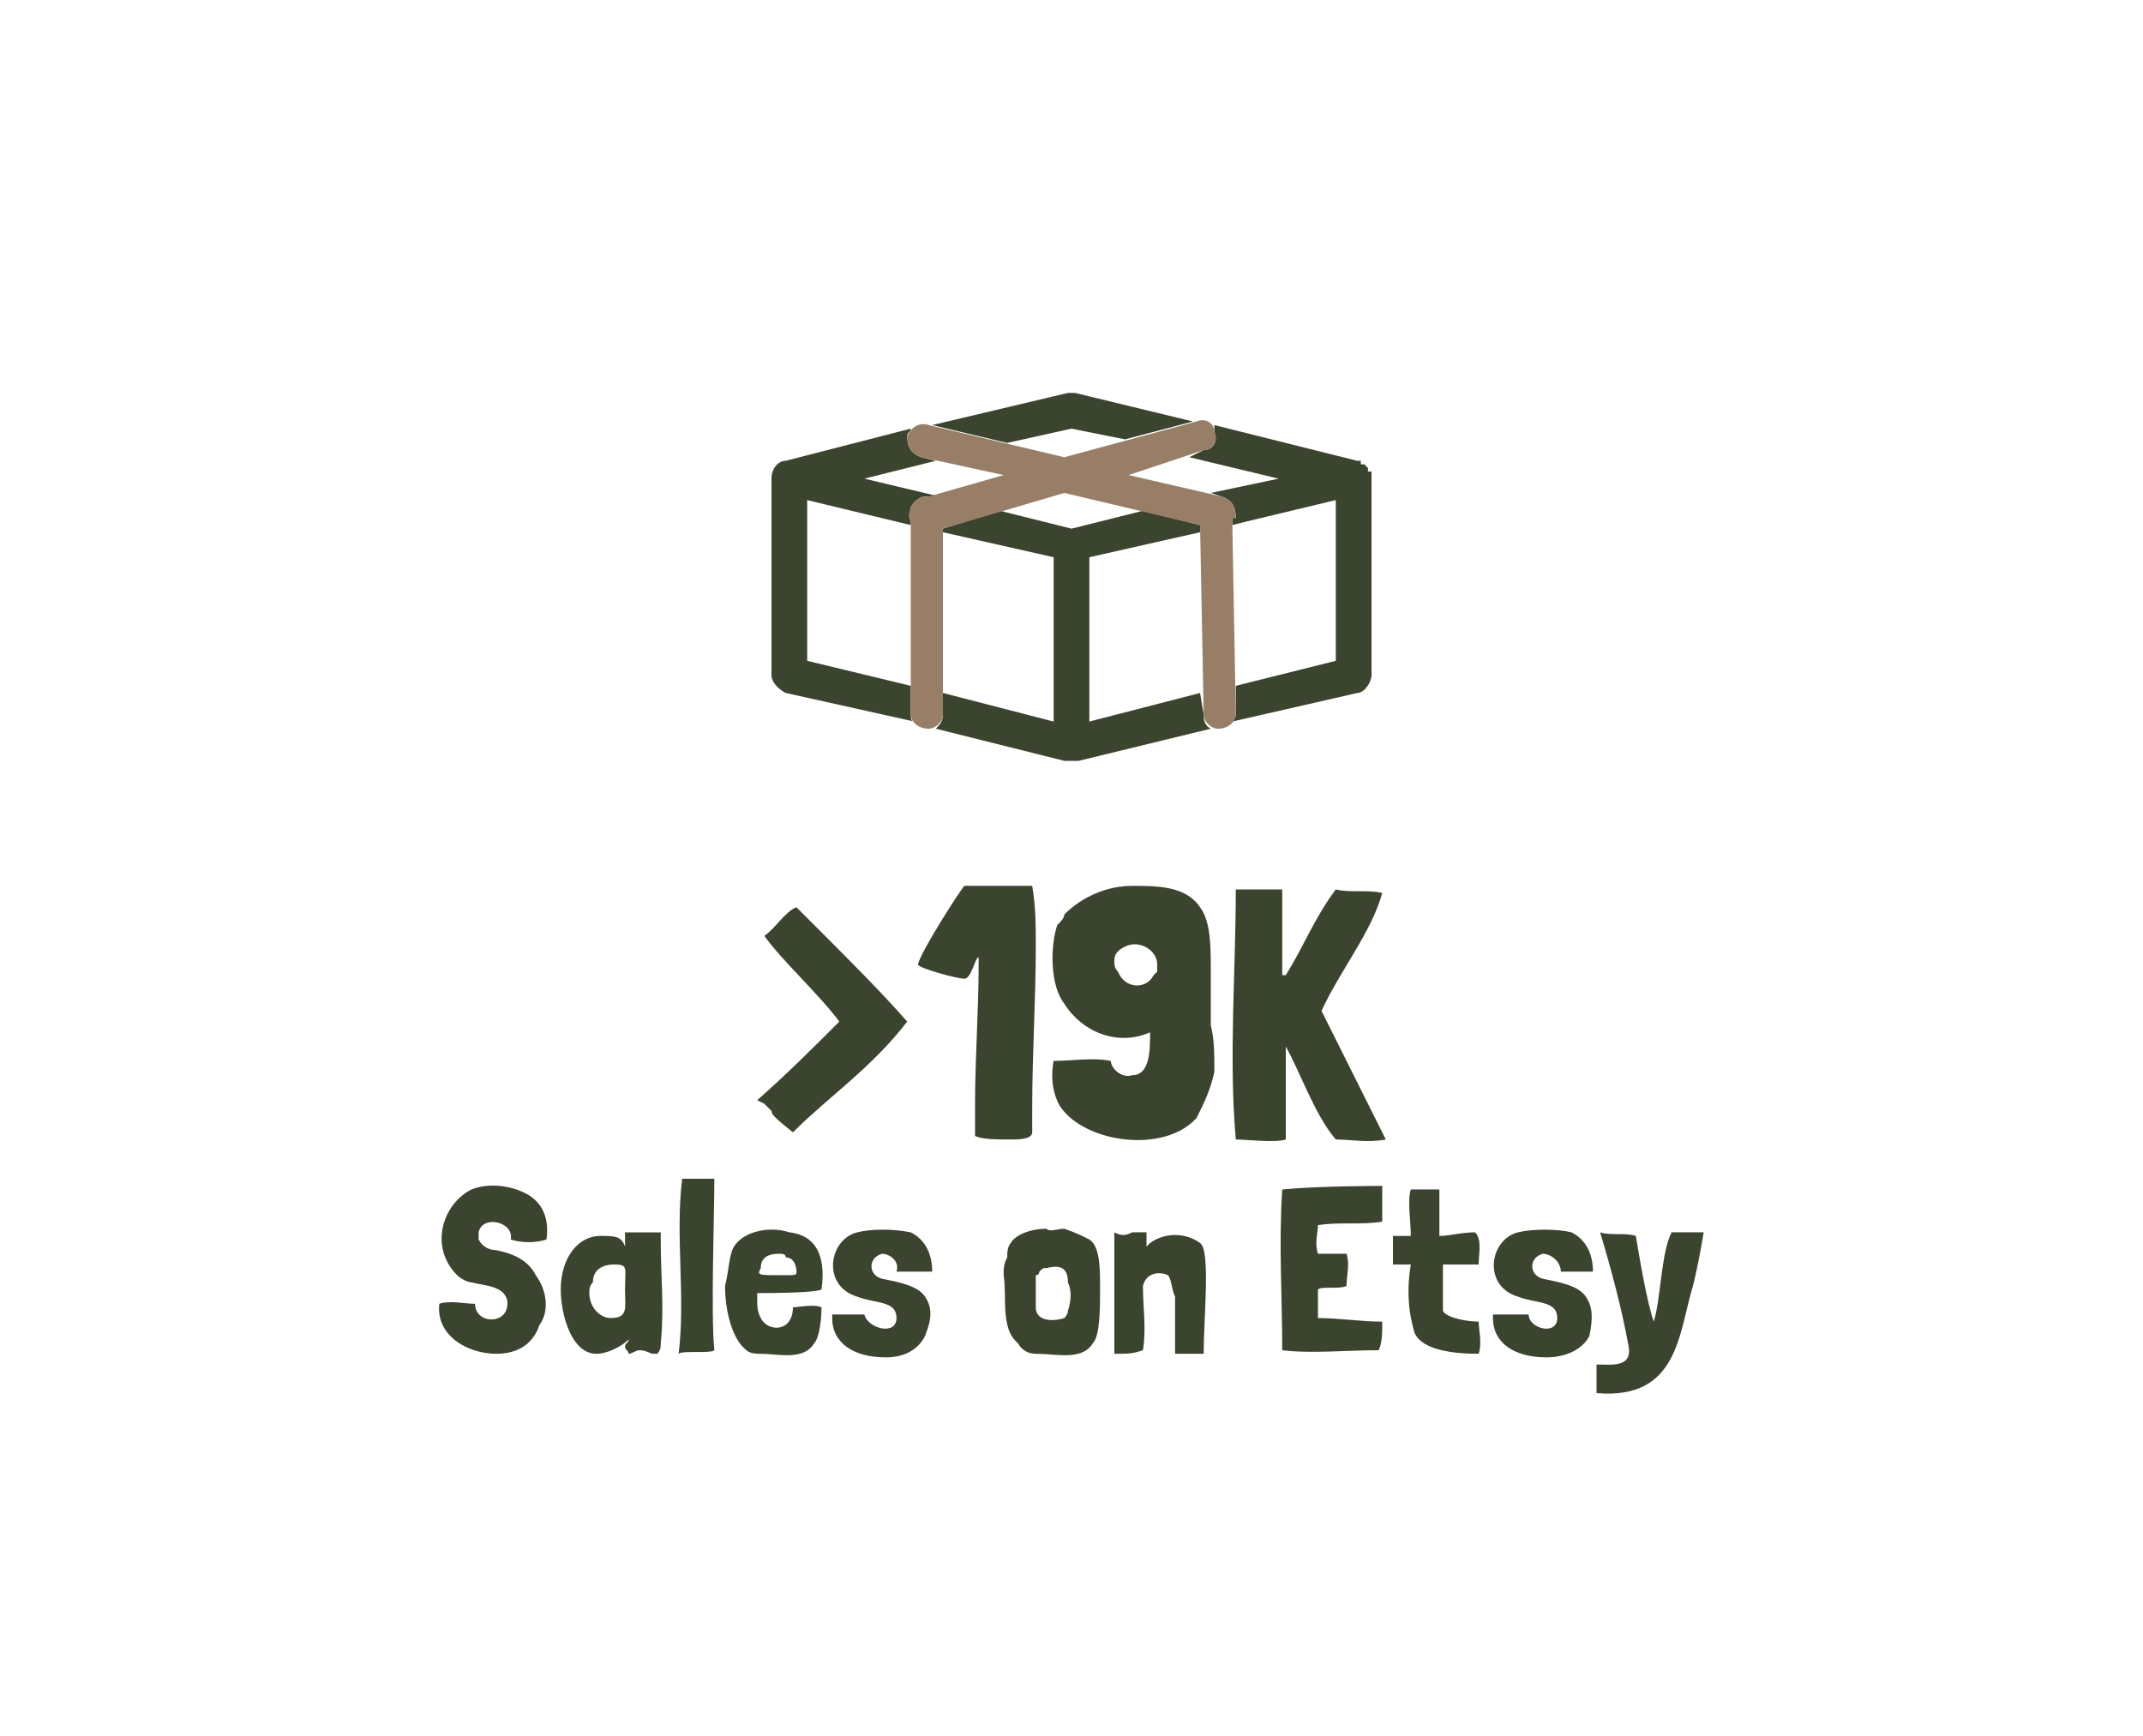 <?xml version="1.0" encoding="UTF-8"?>
<!DOCTYPE svg PUBLIC "-//W3C//DTD SVG 1.1//EN" "http://www.w3.org/Graphics/SVG/1.1/DTD/svg11.dtd">
<!-- Creator: CorelDRAW X8 -->
<svg xmlns="http://www.w3.org/2000/svg" xml:space="preserve" width="600px" height="486px" version="1.1" shape-rendering="geometricPrecision" text-rendering="geometricPrecision" image-rendering="optimizeQuality" fill-rule="evenodd" clip-rule="evenodd"
viewBox="0 0 600 486"
 xmlns:xlink="http://www.w3.org/1999/xlink">
 <g id="Layer_x0020_1">
  <g id="_2390035259232">
   <path fill="#3B442E" fill-rule="nonzero" d="M153 347c1,-7 -2,-11 -6,-13 -4,-2 -10,-3 -15,-1 -8,4 -12,16 -4,24 1,1 3,2 4,2 4,1 9,1 10,5 1,7 -9,7 -9,1 -3,0 -7,-1 -10,0l0 0 0 0c-1,9 8,14 16,14 5,0 10,-2 12,-8 3,-4 2,-10 -1,-14 -2,-4 -6,-6 -11,-7 -2,0 -4,-1 -5,-3 0,0 0,-1 0,-2 1,-5 10,-3 9,2 3,1 7,1 10,0l0 0zm32 -2c-3,0 -5,0 -6,0 -1,0 -4,0 -4,0 0,1 0,2 0,4 -1,-3 -3,-3 -7,-3 -6,0 -11,6 -11,15 0,7 3,18 10,18 3,0 7,-2 9,-4 0,1 -1,1 -1,2 0,1 1,1 1,2 1,0 2,-1 3,-1 2,0 3,1 4,1l1 0c1,-1 1,-2 1,-3 1,-10 0,-19 0,-28l0 -1c0,0 0,-1 0,-2zm-19 14c0,-3 2,-5 6,-5 4,0 3,1 3,7 0,5 1,8 -4,8 -3,0 -6,-3 -6,-7 0,-1 0,-2 1,-3l0 0zm25 -29c-2,16 1,33 -1,49 1,-1 9,0 10,-1 -1,-10 0,-37 0,-48l-9 0zm21 32c3,0 16,0 18,-1 1,-7 0,-15 -9,-16 -6,-2 -14,0 -16,5 -1,3 -1,6 -2,10 0,7 2,15 6,18 1,1 3,1 4,1 5,0 12,2 15,-3 1,-1 2,-5 2,-10 -2,-1 -7,0 -8,0 0,7 -7,7 -9,3 -1,-2 -1,-3 -1,-6l0 -1zm8 -10c2,0 3,2 3,4 0,1 0,1 -4,1 -7,0 -7,0 -6,-2 0,-2 1,-4 5,-4 1,0 2,0 2,1l0 0zm41 4c0,-5 -2,-9 -6,-11 -5,-1 -11,-1 -15,0 -8,2 -10,15 0,18 5,2 11,1 11,6 0,5 -8,3 -9,-1 -2,0 -7,0 -9,0l0 0 0 1c0,7 6,11 15,11 5,0 9,-2 11,-6 2,-5 2,-8 0,-11 -2,-3 -7,-4 -12,-5 -4,-1 -4,-6 0,-7 2,0 5,2 4,5 3,0 7,0 10,0zm22 -8c-1,1 -1,3 -1,4 -1,2 -1,3 -1,5 1,6 -1,15 4,19 1,2 3,3 5,3 6,0 13,2 16,-3 2,-2 2,-10 2,-15 0,-6 0,-12 -3,-14 -2,-1 -4,-2 -7,-3 -2,0 -4,1 -5,0 -5,0 -9,2 -10,4zm8 8c1,-1 1,-1 2,-1 4,-1 6,0 6,4 1,2 1,5 0,8 0,1 -1,2 -1,2 -3,1 -8,1 -8,-3 0,-3 0,-6 0,-9 1,0 1,-1 1,-1zm30 -7c0,-1 0,-2 0,-4 0,0 -4,0 -4,0 -2,1 -3,1 -5,0 0,12 0,23 0,34 4,0 5,0 8,-1l0 0c1,-6 0,-12 0,-18 1,-4 5,-4 7,-3 0,0 0,0 0,0 1,1 1,4 2,6 0,5 0,12 0,16 3,0 5,0 8,0 0,-10 2,-29 -1,-31 -4,-3 -10,-3 -14,0 0,0 -1,1 -1,1zm66 21c-6,0 -12,-1 -18,-1l0 0c0,-2 0,-6 0,-8 1,-1 6,0 8,-1 0,-3 1,-6 0,-9l0 0c-3,0 -5,0 -8,0l0 0c-1,-3 0,-6 0,-8l0 0 0 0c6,-1 12,0 18,-1l0 0c0,-3 0,-7 0,-10 0,0 -18,0 -28,1 -1,15 0,30 0,45 8,1 18,0 27,0 1,-2 1,-5 1,-8l0 0zm16 -37c-3,0 -6,0 -8,0 -1,3 0,9 0,13 -2,0 -3,0 -5,0l0 8c2,0 3,0 5,0 -1,6 -1,12 1,19 2,5 11,6 18,6 1,-3 0,-7 0,-9 -3,0 -9,-1 -10,-3 0,-4 0,-9 0,-13l10 0c0,-3 1,-7 -1,-9 -4,0 -7,1 -10,1 0,-2 0,-3 0,-4l0 -9zm43 23c0,-5 -2,-9 -6,-11 -4,-1 -11,-1 -15,0 -8,2 -10,15 0,18 5,2 11,1 11,6 0,5 -8,3 -8,-1 -3,0 -7,0 -10,0l0 0 0 1c0,7 6,11 15,11 5,0 10,-2 12,-6 1,-5 1,-8 -1,-11 -2,-3 -7,-4 -12,-5 -4,-1 -4,-6 0,-7 2,0 5,2 5,5 3,0 6,0 9,0zm12 -10c-3,-1 -7,0 -10,-1 3,10 6,21 8,32 1,6 -5,5 -9,5 0,2 0,6 0,8 23,2 23,-17 27,-30 1,-4 2,-9 3,-15 -3,0 -6,0 -9,0 -3,6 -3,19 -5,25 -2,-6 -4,-18 -5,-24z"/>
   <g>
    <path fill="#3B442E" fill-rule="nonzero" d="M305 156l0 46 31 -8 1 6c0,1 0,3 2,4l-37 9c-1,0 -1,0 -2,0 -1,0 -1,0 -2,0l-36 -9c1,-1 2,-2 2,-4l0 -6 31 8 0 -46 -31 -7 0 -1 16 -5 20 5 20 -5 16 4 0 2 -31 7zm41 36l28 -7 0 -45 -25 6 -4 1 0 -2c1,0 1,0 1,0 0,-3 -1,-5 -4,-6l-3 -1 19 -4 -25 -6 4 -2c3,0 4,-3 3,-5 0,-1 0,-1 0,-2l40 10 0 0 0 0 0 0 0 0 0 0 0 0 0 0 0 0 0 0 0 0 1 0 0 0 0 0 0 0 0 0 0 0 0 0 0 0 0 0 0 0 0 0 0 0c0,0 0,1 0,1l1 0c0,0 0,0 0,0l0 0 0 0 0 0 0 0 0 0 0 0 0 0 0 0 0 0 0 0 0 0 0 0 0 0 0 0 0 0 1 1 0 0c0,0 0,0 0,0l0 0c0,0 0,0 0,0l0 0 0 0 0 0 0 0 0 0 0 1 0 0 0 0 0 0 0 0 0 0 0 0 0 0 0 0 0 0 0 0 0 0 0 0 0 0 1 0 0 0 0 0 0 0 0 1 0 0 0 0 0 0 0 0 0 0 0 0 0 0 0 0 0 0 0 0 0 0 0 0 0 0 0 0 0 0 0 0 0 0 0 0 0 0 0 0 0 0 0 0 0 0 0 0 0 0 0 0 0 0 0 0 0 0 0 0 0 0 0 0 0 0 0 0 0 0 0 0 0 0 0 0 0 0 0 0 0 0 0 0 0 0 0 0 0 0 0 0 0 0 0 0 0 0 0 0 0 0 0 1 0 0 0 0 0 0 0 0 0 0 0 0 0 0 0 0 0 55c0,2 -2,5 -4,5l-35 8c0,0 1,-1 1,-2l0 -8zm-45 -82l33 8 -19 5 -15 -3 -18 4 -21 -5 38 -9c1,0 1,0 2,0zm-45 92l-36 -8c-2,-1 -4,-3 -4,-5l0 0 0 -55c0,-3 2,-5 4,-5l35 -9c0,1 -1,1 -1,2 0,3 1,5 4,6l4 1 -20 5 21 5 -3 0c0,0 0,0 -1,0 -1,0 -3,1 -4,3 0,1 -1,2 0,4l0 0 0 1 -29 -7 0 45 29 7 0 8c0,1 0,2 1,2z"/>
    <path fill="#987E67" fill-rule="nonzero" d="M345 145l1 55c0,2 -2,4 -5,4 -2,0 -4,-2 -4,-4l-1 -53 -38 -9 -34 10 0 52c0,2 -2,4 -4,4 -3,0 -5,-2 -5,-4l0 -54 0 0c-1,-2 0,-3 0,-4 1,-2 3,-3 4,-3 1,0 1,0 1,0l21 -6 -23 -5c-3,-1 -4,-3 -4,-6 1,-2 3,-4 6,-3l38 9 37 -10c2,-1 5,0 5,3 1,2 0,5 -3,5l-21 7 26 6c3,1 4,3 4,6 0,0 0,0 -1,0z"/>
   </g>
   <polygon fill="none" points="0,0 600,0 600,486 0,486 "/>
   <path fill="#3B442E" fill-rule="nonzero" d="M214 309l2 2c0,1 1,2 6,6l0 0c10,-10 22,-18 32,-31 -7,-8 -16,-17 -24,-25 -2,-2 -5,-5 -7,-7 -3,1 -6,6 -9,8 5,7 15,16 21,24 -7,7 -15,15 -23,22l2 1zm156 -26c5,-11 14,-22 17,-33 -4,-1 -9,0 -13,-1 -6,8 -9,16 -14,24 0,0 -1,0 -1,0 0,-7 0,-16 0,-24 -4,0 -9,0 -13,0 0,23 -2,47 0,70 3,0 11,1 14,0 0,-8 0,-19 0,-26 4,7 8,19 14,26 4,0 9,1 14,0l-18 -36zm-31 -11c0,-7 0,-14 -3,-18 -4,-6 -12,-6 -19,-6 -7,0 -14,3 -19,8 0,1 -1,2 -2,3 -2,6 -2,17 2,22 5,8 15,12 24,8l0 0c0,5 0,12 -5,12 -3,1 -6,-2 -6,-4 -5,-1 -11,0 -16,0l0 0c-1,5 0,10 2,13 7,10 29,13 38,3 2,-4 4,-8 5,-13 0,-5 0,-9 -1,-13l0 -15zm-15 -1c0,1 0,0 0,1 -1,1 -1,1 -1,1 -2,4 -8,4 -10,-1l0 0c-1,-1 -1,-2 -1,-3 0,-2 1,-3 3,-4 4,-2 9,1 9,5 0,0 0,1 0,1zm-35 46c0,-2 0,-4 0,-7 0,-15 1,-30 1,-45 0,-6 0,-11 -1,-17 -3,0 -7,0 -10,0 -3,0 -6,0 -9,0 -1,1 -12,18 -13,22 0,1 11,4 13,4 2,0 3,-6 4,-6 0,1 0,1 0,2 0,13 -1,26 -1,39l0 9 0 0c2,1 6,1 10,1 2,0 6,0 6,-2l0 0z"/>
  </g>
 </g>
</svg>

